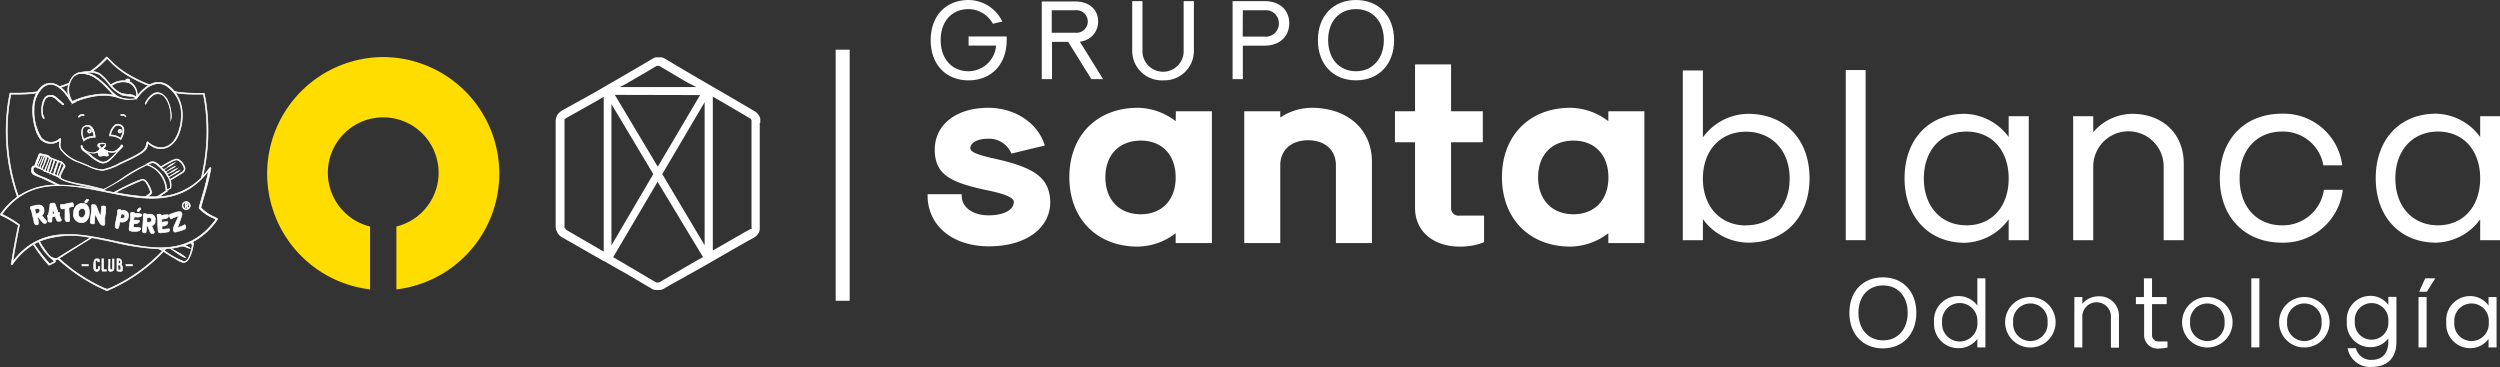 <?xml version="1.0" encoding="UTF-8"?> <svg xmlns="http://www.w3.org/2000/svg" viewBox="0 0 373.38 54.83"><rect x="0" y="0" width="373.38" height="54.83" fill="#333333" stroke="none"/><g id="fb2cdc25-1092-45a7-950b-727d57bf0e5e" data-name="Layer 2"><g id="be468218-5409-446c-a139-6eceba7ce153" data-name="Capa 1"><g><g><rect x="124.81" y="7.42" width="2.09" height="37.5" fill="#fff"></rect><path d="M57.27,8.52a17.41,17.41,0,0,0-2,34.7V33.83a8.27,8.27,0,1,1,3.93,0v9.39a17.41,17.41,0,0,0-2-34.7Z" fill="#fd0"></path><path d="M113.55,18.36v-.27l0-.22,0-.19-.06-.15-.06-.12-.09-.17-.18-.24-.13-.15-.21-.17-3.9-2.29-3.06-1.77-2.53-1.47-2.91-1.72-1.2-.72-.18-.08-.22-.07-.25,0h-.4l-.23,0-.22.07-.28.14-1.15.69-3.43,2-4.14,2.4L84.13,16.4l-.22.13-.21.14-.25.22-.18.22-.12.23-.09.23-.07.31V34l.06.28.1.26.12.23.15.23.21.23.24.17L90.17,39v0h.07l1.35.79,1.8,1,3,1.77,1,.59.12.06.28.1.16,0,.15,0h.33l.18,0,.31-.08.29-.15.83-.49L104.69,40l1.64-.94h0v0l3-1.73,2.53-1.44.77-.41.17-.12.21-.18.13-.14.15-.22.11-.23.07-.31,0-.4V18.36ZM90.17,37.58l-5.45-3.16-.13-.09-.11-.07,0,0,0-.06L84.31,34l0-.1,0-.08V18l0-.08,0-.08,0,0,0,0,.1-.09.12-.09.18-.11L89.25,15l.92-.54Zm3.22-25,3.17-1.84,1.29-.77.22-.13h0l.09,0h.17l.13,0h0l4.08,2.42L104,13H92.58Zm11.17,1.62L98.24,24.9,91.83,14.17ZM91.32,36.65V15.55L97.57,26Zm12.74,2.26-4.49,2.61-1,.59-.14.08-.1,0h-.22l-.11,0-4-2.36-1.8-1.06-.62-.36,6.63-11.26L105,38.4Zm1.18-2.28L98.91,26l6.33-10.74ZM112.3,34l0,.1v0l0,0-.1.09-.07,0-.74.4-2.54,1.45-2.39,1.37V14.43l1.81,1.05,2.28,1.33,1.51.89.07.05,0,0,.11.18,0,.11,0,.06v.26l0,1.11V32.9h0V34Z" fill="#fff"></path><g><path d="M15.54,28.32l.16-.09-.16.09Z" fill="#fff" stroke="#fff" stroke-miterlimit="10" stroke-width="0.1"></path><path d="M13.54,35.5h0l-1.08.66Z" fill="#fff" stroke="#fff" stroke-miterlimit="10" stroke-width="0.1"></path><path d="M15.36,28.42h0Z" fill="#fff" stroke="#fff" stroke-miterlimit="10" stroke-width="0.1"></path><path d="M8,38.72l.31-.08a5,5,0,0,1-.76-.28A2.21,2.21,0,0,0,8,38.72Z" fill="#fff" stroke="#fff" stroke-miterlimit="10" stroke-width="0.1"></path><path d="M19.21,12s0,0-.08,0a.25.25,0,0,0-.22.06H19l.23.07A.18.18,0,0,0,19.21,12Z" fill="#fff" stroke="#fff" stroke-miterlimit="10" stroke-width="0.1"></path><path d="M5.44,24.69c.21-.47.41-1.06.6-1.54-.16.08-.14.29-.23.48-.17.37-.29.75-.44,1.13Z" fill="#fff" stroke="#fff" stroke-miterlimit="10" stroke-width="0.1"></path><path d="M15.36,28.42h0l.17-.1h0Z" fill="#fff" stroke="#fff" stroke-miterlimit="10" stroke-width="0.1"></path><path d="M5,25.07A.52.52,0,0,1,5.12,25l.08-.05a.11.11,0,0,1,.07-.17.17.17,0,0,1,0-.07c.24-.58.44-1.13.67-1.71,0,0,0,0,0,0a.08.08,0,0,0-.1,0c-.15.4-.31.79-.46,1.18a3.66,3.66,0,0,1-.22.58c-.06.09-.26,0-.3.11a1,1,0,0,0-.06,1c.25.33,1.18.57,1.54.75l2.13,1h.35c-.68-.34-1.35-.71-2-1S4.65,25.93,5,25.07Z" fill="#fff" stroke="#fff" stroke-miterlimit="10" stroke-width="0.1"></path><path d="M9.6,24.83s0-.06-.07-.09,0,0,0,0c-.24.52-.48,1-.73,1.56l.1.05c.12.05,0,.23-.09.18h0c.67.71,3.8,1.21,4.67,1.42l1.72.41.19-.1c-.86-.22-1.69-.43-2.43-.59-.56-.12-3.64-.57-3.91-1.16-.14-.32.5-1.3.67-1.67a.1.1,0,0,0-.06-.14l0,0Z" fill="#fff" stroke="#fff" stroke-miterlimit="10" stroke-width="0.1"></path><path d="M8.88,26.37l-.1-.05-.21-.1,0,.1-.1,0a.43.43,0,0,1,0-.11L8.07,26a1.47,1.47,0,0,1-.1.13l-.07,0c0-.05,0-.11,0-.16l-.34-.15-.09.15a.45.45,0,0,1,0-.2l-.3-.13-.08.14-.08,0a.75.75,0,0,0,0-.16l-.3-.13s0,.08,0,.13-.07,0-.12,0,0-.07,0-.13l0-.06-.32-.15,0,.07-.08,0,0-.13L6,25v0s-.06,0-.05,0l-.27-.12,0,.07a.1.1,0,0,1-.08.05.94.94,0,0,1,0-.16l-.22-.1s0,.1,0,.14-.06-.08-.05-.17a.11.11,0,0,0-.07.17s0,0,0,0l3.55,1.62h0C8.91,26.6,9,26.42,8.88,26.37Z" fill="#fff" stroke="#fff" stroke-miterlimit="10" stroke-width="0.1"></path><path d="M7.44,23.67s0,0,0,0Z" fill="#fff" stroke="#fff" stroke-miterlimit="10" stroke-width="0.1"></path><path d="M6,23c-.23.58-.43,1.13-.67,1.71a.17.17,0,0,0,0,.07c0,.09,0,.17.05.17s0-.09,0-.14h0c.15-.38.27-.76.44-1.13.09-.19.07-.4.23-.48a.11.11,0,0,1,.08,0c.07,0,.12,0,.19.05-.18.58-.57,1.09-.72,1.69a.94.94,0,0,0,0,.16A.1.1,0,0,0,5.63,25l0-.07c.19-.49.46-.94.63-1.43.1-.28.1-.31.34-.22h0l.1,0v0l.18.11a7.46,7.46,0,0,0-.3,1c-.08.3-.26.48-.34.77l0,.13.08,0,0-.07A10.74,10.74,0,0,0,7,23.52a.13.13,0,0,1,.07-.09s0,0,.08,0l.19.15c-.08.26-.15.52-.25.76s-.27.68-.42,1l0,.06c0,.06,0,.06,0,.13s.1,0,.12,0,0-.09,0-.13c.21-.59.42-1.18.62-1.77l0,0h0c.1.07.25.12.2.25-.16.43-.31.85-.46,1.27,0,.12-.07.24-.1.35a.75.75,0,0,1,0,.16l.08,0,.08-.14a1.42,1.42,0,0,0,.08-.18c.15-.49.29-1,.43-1.46.06-.19.12-.1.21-.09s.14.11.13.14c-.13.46-.28.92-.42,1.39a2.81,2.81,0,0,0-.13.33c0,.06,0,0,0,.09s0,0,.06,0A11.94,11.94,0,0,0,8.19,24c.4,0,.44.14.26.48a.72.72,0,0,0-.08.22c-.09.26-.19.52-.27.78L8,25.94s0,.11,0,.16l.07,0a1.47,1.47,0,0,0,.1-.13s0,0,0-.05c.15-.42.29-.84.41-1.27a.89.89,0,0,1,.22-.47,1.36,1.36,0,0,0,.37.1h0a11,11,0,0,0-.67,1.85.43.43,0,0,0,0,.11l.1,0,0-.1c.21-.62.43-1.24.65-1.87.06,0,.13.26.19.28a.44.44,0,0,0,.12.11c.05,0,.08.06.07.09l.05-.09,0,0-.43-.48-.26-.1-.08,0c-.31-.14-.62-.24-.92-.36a1.58,1.58,0,0,1-.6-.32.88.88,0,0,0-.52-.27l-.43-.09A.88.88,0,0,1,6.22,23,.51.51,0,0,0,6,22.92S6,22.93,6,23Z" fill="#fff" stroke="#fff" stroke-miterlimit="10" stroke-width="0.1"></path><path d="M5.93,25s0,0,.05,0v0c.18-.45.55-1.28.74-1.74v0l-.1,0h0c-.2.45-.52,1.23-.71,1.76Z" fill="#fff" stroke="#fff" stroke-miterlimit="10" stroke-width="0.1"></path><path d="M26.27,37.54l.29.17.3.16a1.75,1.75,0,0,1,.29.18,2.83,2.83,0,0,1,.28.2,2.61,2.61,0,0,1,.27.22h0a2.61,2.61,0,0,0-.27-.22,2.83,2.83,0,0,0-.28-.2,1.75,1.75,0,0,0-.29-.18l-.3-.16-.29-.17-.3-.17-.51-.27h0l.5.27Z" fill="#fff" stroke="#fff" stroke-miterlimit="10" stroke-width="0.1"></path><path d="M28.09,36.87l.31.19h0l-.31-.19-.32-.16-.2-.09h0l.18.08Z" fill="#fff" stroke="#fff" stroke-miterlimit="10" stroke-width="0.1"></path><path d="M1.78,25.93a29.58,29.58,0,0,1-.36-10.79l.2-1.07H2.7a19.91,19.91,0,0,0,2.79-.19,1.74,1.74,0,0,0,.11-.18,19.9,19.9,0,0,1-2.9.21H1.55a.09.09,0,0,0-.08.06l-.21,1.14A29.91,29.91,0,0,0,1.62,26a28.58,28.58,0,0,0,1,3.44l.14-.1A26.94,26.94,0,0,1,1.78,25.93Z" fill="#fff" stroke="#fff" stroke-miterlimit="10" stroke-width="0.1"></path><path d="M15.07,9.65,16,8.72l.93.93a14.51,14.51,0,0,0,3.26,2.23,18.86,18.86,0,0,0,1.94.88l.19-.11a16.56,16.56,0,0,1-2.06-.92A14.83,14.83,0,0,1,17,9.54l-1-1a.08.08,0,0,0-.11,0l-1,1a11,11,0,0,1-1.39,1.11h.26A11.47,11.47,0,0,0,15.07,9.65Z" fill="#fff" stroke="#fff" stroke-miterlimit="10" stroke-width="0.1"></path><path d="M24.51,37.44l.25-.27h-.23l-.17.18Z" fill="#fff" stroke="#fff" stroke-miterlimit="10" stroke-width="0.1"></path><path d="M10.26,12.61c0-.06,0-.13.07-.2-.47.19-.95.37-1.44.53l.16.12C9.46,12.93,9.86,12.78,10.26,12.61Z" fill="#fff" stroke="#fff" stroke-miterlimit="10" stroke-width="0.1"></path><path d="M16.54,43,16,43.2,15.45,43a25.1,25.1,0,0,1-6.61-4.39l-.16.09a25.7,25.7,0,0,0,6.7,4.45l.58.27H16l.58-.27a24.89,24.89,0,0,0,7.8-5.56l-.14-.08A24.8,24.8,0,0,1,16.54,43Z" fill="#fff" stroke="#fff" stroke-miterlimit="10" stroke-width="0.1"></path><path d="M29.29,14.07h1.08l.2,1.07a29.54,29.54,0,0,1-.36,10.79c0,.17-.08.35-.13.54a2.73,2.73,0,0,0,.23-.25l.06-.26a29.61,29.61,0,0,0,.36-10.85L30.52,14a.09.09,0,0,0-.08-.06H29.29a20.15,20.15,0,0,1-3.21-.26l.14.19A20.94,20.94,0,0,0,29.29,14.07Z" fill="#fff" stroke="#fff" stroke-miterlimit="10" stroke-width="0.1"></path><path d="M28.66,36.94c-.16.71-.48,2.22-1.22,2.11a12.15,12.15,0,0,1-2.75-1.51l-.18-.1-.15-.08L24,37.19h-.22l.45.26.14.08c.61.37,1.2.78,1.82,1.1a3.94,3.94,0,0,0,1.16.58c1,.05,1.47-2.07,1.55-2.84a.11.11,0,0,0-.05-.12l-.21-.09-.22.1C28.66,36.4,28.75,36.57,28.66,36.94Z" fill="#fff" stroke="#fff" stroke-miterlimit="10" stroke-width="0.1"></path><path d="M4.88,16.24A9.11,9.11,0,0,0,5.23,19,4.84,4.84,0,0,0,6,20.72a2.06,2.06,0,0,0,1.49.7A2,2,0,0,0,8.86,21l0,.46a1.32,1.32,0,0,0,.26.93,5.79,5.79,0,0,0,2.81,1.92l1.21.5a5.6,5.6,0,0,0,2.08.64h.16a9.23,9.23,0,0,0,2.66-1l.18-.08c3.35-1.52,3.6-1.92,3.83-2.67h0l.07-.3A3.57,3.57,0,0,0,23,22a2.49,2.49,0,0,0,2.46-.27,3.82,3.82,0,0,0,1.28-1.8,7.28,7.28,0,0,0,.49-2.75,5.73,5.73,0,0,0-1-3.3l-.14-.19a4.55,4.55,0,0,0-1.1-1,2.5,2.5,0,0,0-2.67,0l-.19.11a3.85,3.85,0,0,0-.43.31,6.76,6.76,0,0,0-1.14,1.14.91.91,0,0,1-.09.4,6.69,6.69,0,0,1,1.33-1.41,3.4,3.4,0,0,1,1.44-.71,2.17,2.17,0,0,1,1.66.33,5.07,5.07,0,0,1,2.19,4.32c0,1.85-.71,3.74-1.7,4.42a2.33,2.33,0,0,1-2.3.25,3,3,0,0,1-1-.66.08.08,0,0,0-.08,0s-.06,0-.06.06l-.11.44c-.22.7-.45,1.08-3.74,2.57l-.17.08a9,9,0,0,1-2.62,1,4.88,4.88,0,0,1-2.15-.62l-1.22-.5a6.05,6.05,0,0,1-2.72-1.84A1.21,1.21,0,0,1,9,21.45H9l.08-.67A.09.09,0,0,0,9,20.69H9l-.05,0a1.94,1.94,0,0,1-1.4.56,2,2,0,0,1-1.37-.65,7.55,7.55,0,0,1-1.09-4.36,4.32,4.32,0,0,1,1.22-3.1,1.79,1.79,0,0,1,1.53-.52C9,12.83,10,14.21,10.46,15a4.63,4.63,0,0,1-.23-.61v0L10,14a6,6,0,0,0-.94-.95l-.16-.12a2.67,2.67,0,0,0-1.06-.47A1.94,1.94,0,0,0,6.16,13a4.06,4.06,0,0,0-.56.67,1.74,1.74,0,0,1-.11.18A5.3,5.3,0,0,0,4.88,16.24Z" fill="#fff" stroke="#fff" stroke-miterlimit="10" stroke-width="0.1"></path><path d="M10.78,15.44h0Z" fill="#fff" stroke="#fff" stroke-miterlimit="10" stroke-width="0.1"></path><path d="M10.84,15.44l.54-.26c-.34.15-.53.25-.53.25h0Z" fill="#fff" stroke="#fff" stroke-miterlimit="10" stroke-width="0.1"></path><path d="M10.77,15.43h0Z" fill="#fff" stroke="#fff" stroke-miterlimit="10" stroke-width="0.1"></path><path d="M18.94,12.24h0l.25.07A1.17,1.17,0,0,0,18.94,12.24Z" fill="#fff" stroke="#fff" stroke-miterlimit="10" stroke-width="0.1"></path><path d="M19.13,12s.07,0,.08,0a.18.18,0,0,1,0,.1l.16.06a.33.33,0,0,0,0-.22.23.23,0,0,0-.2-.14.39.39,0,0,0-.43.19l.18,0A.25.25,0,0,1,19.13,12Z" fill="#fff" stroke="#fff" stroke-miterlimit="10" stroke-width="0.1"></path><path d="M19.36,12.2l-.16-.06L19,12.07h-.06l-.18,0a3.16,3.16,0,0,0-2.18.59l.11.12a3,3,0,0,1,2.28-.5h0a1.17,1.17,0,0,1,.25.07,1.91,1.91,0,0,1,1.1,1.24,1.41,1.41,0,0,1,0,.95.42.42,0,0,1,.1.17l0-.06a.91.91,0,0,0,.09-.4,2.06,2.06,0,0,0-.1-.71A2.11,2.11,0,0,0,19.36,12.2Z" fill="#fff" stroke="#fff" stroke-miterlimit="10" stroke-width="0.1"></path><path d="M10.23,14.31v0a4.63,4.63,0,0,0,.23.61,2.73,2.73,0,0,0,.28.46h.11s.19-.1.53-.25l.36-.14a13.14,13.14,0,0,1,2.5-.65,7.58,7.58,0,0,1,3.28.19l.12,0-.15-.08a2.49,2.49,0,0,1-.42-.31l.12.11a7.66,7.66,0,0,0-3-.1,11.77,11.77,0,0,0-3.38,1,3.19,3.19,0,0,1-.44-1,3,3,0,0,1,.38-2.41A1.77,1.77,0,0,1,11.84,11h0l.3,0-.3,0a.08.08,0,0,1-.1-.06.1.1,0,0,1,.06-.1h0a2,2,0,0,0-1.17.94,3.19,3.19,0,0,0-.3.62c0,.07-.05.14-.07.2A3,3,0,0,0,10.23,14.31Z" fill="#fff" stroke="#fff" stroke-miterlimit="10" stroke-width="0.1"></path><path d="M14.57,11.82h0Z" fill="#fff" stroke="#fff" stroke-miterlimit="10" stroke-width="0.1"></path><path d="M12.33,11h0Z" fill="#fff" stroke="#fff" stroke-miterlimit="10" stroke-width="0.1"></path><path d="M16.89,14.06c-.1-.09-.2-.2-.3-.3C16.69,13.86,16.79,14,16.89,14.06Z" fill="#fff" stroke="#fff" stroke-miterlimit="10" stroke-width="0.1"></path><path d="M12.18,11h0Z" fill="#fff" stroke="#fff" stroke-miterlimit="10" stroke-width="0.1"></path><path d="M16.34,13.49l0,0Z" fill="#fff" stroke="#fff" stroke-miterlimit="10" stroke-width="0.1"></path><path d="M16.43,13.59l.14.15Z" fill="#fff" stroke="#fff" stroke-miterlimit="10" stroke-width="0.1"></path><path d="M12.47,11h0Z" fill="#fff" stroke="#fff" stroke-miterlimit="10" stroke-width="0.1"></path><path d="M14.3,11.63l.27.19-.27-.19A3.67,3.67,0,0,0,12.62,11,3.67,3.67,0,0,1,14.3,11.63Z" fill="#fff" stroke="#fff" stroke-miterlimit="10" stroke-width="0.1"></path><path d="M17,14.2l-.12-.11Z" fill="#fff" stroke="#fff" stroke-miterlimit="10" stroke-width="0.1"></path><path d="M11.77,10.94a.08.08,0,0,0,.1.06l.3,0h.45a3.67,3.67,0,0,1,1.68.66l.27.19h0a13,13,0,0,1,1.65,1.56l.11.1,0,0,.05.05.14.15,0,0c.1.1.2.21.3.3l0,0,.12.11,0,0a2.49,2.49,0,0,0,.42.31l.15.08a4,4,0,0,0,1.74.35,6.66,6.66,0,0,0,1-.08.1.1,0,0,0,.07-.09s0-.08,0-.12a.42.42,0,0,0-.1-.17,1.82,1.82,0,0,0-1.07-.3,7.28,7.28,0,0,1-1-.15,4.28,4.28,0,0,1-1.63-1.31l-.11-.12c-.09-.1-.17-.2-.26-.29A7.64,7.64,0,0,0,14.91,11a2.62,2.62,0,0,0-1.09-.33h-.26a7,7,0,0,0-1.73.19h0A.1.1,0,0,0,11.77,10.94Zm3.06.19a8.38,8.38,0,0,1,1.34,1.31,5.6,5.6,0,0,0,2.08,1.77,7.55,7.55,0,0,0,1,.15c.6.07,1,.12,1,.37a4.61,4.61,0,0,1-2.69-.34,6.41,6.41,0,0,1-1.22-1.12,12,12,0,0,0-2-1.78,4,4,0,0,0-1.52-.65A3.38,3.38,0,0,1,14.83,11.13Z" fill="#fff" stroke="#fff" stroke-miterlimit="10" stroke-width="0.1"></path><path d="M12.35,22.06l.16.18-.16-.18a1.83,1.83,0,0,1-.1-.28h0A1.83,1.83,0,0,0,12.35,22.06Z" fill="#fff" stroke="#fff" stroke-miterlimit="10" stroke-width="0.1"></path><path d="M12.28,22.2a.8.8,0,0,0,.24.28l.41.3-.41-.3A.8.8,0,0,1,12.28,22.2Z" fill="#fff" stroke="#fff" stroke-miterlimit="10" stroke-width="0.1"></path><path d="M15.35,22.38l.63.34h0l-.64-.34c0,.19.05.34.08.48a1,1,0,0,0,.08.38,1.21,1.21,0,0,1-.07-.36C15.4,22.72,15.38,22.58,15.35,22.38Z" fill="#fff" stroke="#fff" stroke-miterlimit="10" stroke-width="0.1"></path><path d="M6.55,17.58a.43.43,0,0,1,0,0h0A.43.43,0,0,0,6.55,17.58Z" fill="#fff" stroke="#fff" stroke-miterlimit="10" stroke-width="0.1"></path><path d="M18.28,21.64s.06.08,0,.11a.63.63,0,0,1-.13.3,7.57,7.57,0,0,0-.84.86,8.89,8.89,0,0,1-1,1,1.54,1.54,0,0,1-1,.42h0a1.54,1.54,0,0,0,1-.42,8.89,8.89,0,0,0,1-1,7.57,7.57,0,0,1,.84-.86.63.63,0,0,0,.13-.3s0-.07,0-.11Z" fill="#fff" stroke="#fff" stroke-miterlimit="10" stroke-width="0.1"></path><path d="M15.66,21.79c-.1.11-.21.2-.33.32a.45.45,0,0,0,.09.1,2.67,2.67,0,0,0,1.17.48h0a2.67,2.67,0,0,1-1.17-.48.45.45,0,0,1-.09-.1c.12-.12.23-.21.33-.32s.11-.34,0-.37a1.73,1.73,0,0,0-.38-.05,1.73,1.73,0,0,1,.38.05C15.77,21.45,15.79,21.66,15.66,21.79Z" fill="#fff" stroke="#fff" stroke-miterlimit="10" stroke-width="0.1"></path><path d="M12.17,21.89a.38.38,0,0,1,0-.1A.38.38,0,0,0,12.17,21.89Z" fill="#fff" stroke="#fff" stroke-miterlimit="10" stroke-width="0.1"></path><path d="M15.29,24.28a2,2,0,0,1-.66-.25A2,2,0,0,0,15.29,24.28Z" fill="#fff" stroke="#fff" stroke-miterlimit="10" stroke-width="0.1"></path><path d="M9.33,15.6h0c.05,0,.14.06.16,0l0,0,0,0S9.38,15.63,9.33,15.6Z" fill="#fff" stroke="#fff" stroke-miterlimit="10" stroke-width="0.1"></path><path d="M14.77,21.79A3.07,3.07,0,0,0,15,22,3.07,3.07,0,0,1,14.77,21.79Z" fill="#fff" stroke="#fff" stroke-miterlimit="10" stroke-width="0.1"></path><path d="M17.65,22.33l.33-.28Z" fill="#fff" stroke="#fff" stroke-miterlimit="10" stroke-width="0.1"></path><path d="M9.5,15.53l-.06,0-.66-.61.66.61Z" fill="#fff" stroke="#fff" stroke-miterlimit="10" stroke-width="0.1"></path><path d="M8.32,14.5a1.4,1.4,0,0,0-.78-.26h0A1.4,1.4,0,0,1,8.32,14.5Z" fill="#fff" stroke="#fff" stroke-miterlimit="10" stroke-width="0.1"></path><path d="M15.4,24.36h-.1a1.87,1.87,0,0,1-.71-.27h0L14.43,24a5.14,5.14,0,0,1-.95-.69c-.18-.15-.35-.3-.54-.43l-.23-.17-.23-.17a.91.91,0,0,1-.27-.31,1,1,0,0,1-.11-.32h0v0a.36.36,0,0,1,0-.1h.08l-.07,0,0-.05h.16v.05a.38.38,0,0,1,0,.1.56.56,0,0,0,.06.17l.15.17a.83.83,0,0,0,.22.18,2,2,0,0,0,1.26.39,1.33,1.33,0,0,0,1-.64l-.06-.05c-.07-.08-.15-.15-.23-.23l0,0a.27.27,0,0,1-.07-.26.3.3,0,0,1,.21-.2,1.31,1.31,0,0,1,.41-.06,2.33,2.33,0,0,1,.39.06.23.23,0,0,1,.18.16.34.34,0,0,1-.09.33l-.23.21-.06.06s0,0,0,0a2.49,2.49,0,0,0,1.13.46h.13a1.19,1.19,0,0,0,.81-.3l.06-.05c.12-.09.23-.19.33-.28l0,0,0,0a.67.67,0,0,0,.09-.14l.06-.11a.23.23,0,0,1,.07-.07l0,0,.07-.08.05.09,0,0a.15.15,0,0,1,0,.14s0,0,0,.06a.5.5,0,0,1-.14.27,9.58,9.58,0,0,0-.84.86h0a8.08,8.08,0,0,1-1,1A1.63,1.63,0,0,1,15.4,24.36Zm-3-2.18a.61.61,0,0,0,.21.24l.23.17.23.17c.19.14.37.29.54.43a5.16,5.16,0,0,0,.93.68l.15.08h0a1.84,1.84,0,0,0,.63.25h0a1.41,1.41,0,0,0,1-.4,7.8,7.8,0,0,0,1-.95c.18-.2.38-.43.61-.65l-.21.18-.06.05a1.38,1.38,0,0,1-.91.33h-.15a2.05,2.05,0,0,1-.53-.13v0l.1.61-.06,0h0l-.08,0h-.14a.51.51,0,0,1-.35-.05l-.07-.07s0,0,0,0a.19.19,0,0,1-.15.16h-.4l-.06,0s-.05,0-.08-.09a1.3,1.3,0,0,1-.11-.52,1.54,1.54,0,0,1-.55.2,2.09,2.09,0,0,1-1.36-.41,1.11,1.11,0,0,1-.25-.21Zm2.82.11-.17.18-.14.12-.12.1a1.37,1.37,0,0,0,.11.47v0h.36a0,0,0,0,0,0,0c0-.25,0-.51-.08-.77Zm.26.15v0c0,.11,0,.21.05.31a.59.59,0,0,1,0,.13.55.55,0,0,0,.05.22s0,0,0,0a.43.43,0,0,0,.26,0H16l-.08-.47Zm-.26-.36h.06l.15-.15.22-.2a.21.21,0,0,0,.06-.18.08.08,0,0,0-.07-.07l-.37,0a1,1,0,0,0-.35.06q-.11,0-.12.09s0,.08.05.13l0,.07.06-.05L15,22l0,0,.06.06,0,0Zm3.06-.28,0,.07a.87.87,0,0,1-.11.18h0l.07-.07C18.2,22,18.22,21.88,18.24,21.8Z" fill="#fff" stroke="#fff" stroke-miterlimit="10" stroke-width="0.1"></path><path d="M9.44,15.49l-.66-.61-.27-.24-.19-.14a1.4,1.4,0,0,0-.78-.26H7.41a.93.93,0,0,0-.7.36,2.42,2.42,0,0,0-.44,1.16,4.29,4.29,0,0,0,0,1.43.61.61,0,0,0,.32.53l0-.14a.43.43,0,0,1,0,0s0,0,0-.05A2.42,2.42,0,0,1,6.38,17a3.69,3.69,0,0,1,.31-2.07.9.9,0,0,1,1.25-.42c.38.14.6.5.91.72s.32.27.48.39h0c.05,0,.14.06.16,0l0,0s0-.06,0-.09Z" fill="#fff" stroke="#fff" stroke-miterlimit="10" stroke-width="0.1"></path><path d="M12.49,21.07l0-.09a2.53,2.53,0,0,1-.24-1.72.84.84,0,0,1,.56-.49.8.8,0,0,1,.73.08c.58.39.68,1.52.68,1.57v.08H14.1a2.64,2.64,0,0,0-1.54.51Zm.58-2.2a.77.77,0,0,0-.25,0,.7.7,0,0,0-.47.41,2.35,2.35,0,0,0,.19,1.52A2.75,2.75,0,0,1,14,20.35,2.16,2.16,0,0,0,13.41,19,.57.57,0,0,0,13.07,18.87Zm.27,1h0a.26.26,0,0,1-.24-.3h0a.27.27,0,0,1,.3-.25.29.29,0,0,1,.25.31.29.29,0,0,1-.1.18A.28.28,0,0,1,13.34,19.85Zm-.12-.29h0a.12.12,0,0,0,.11.14.1.1,0,0,0,.09,0,.16.16,0,0,0,.05-.09.13.13,0,1,0-.25,0Z" fill="#fff" stroke="#fff" stroke-miterlimit="10" stroke-width="0.1"></path><path d="M18.05,20.85,18,20.8a2.58,2.58,0,0,0-1.54-.5h-.1l0-.09a2.53,2.53,0,0,1,.81-1.54.86.86,0,0,1,.74-.06h0a.81.81,0,0,1,.54.49c.24.66-.34,1.63-.36,1.68Zm-1.53-.7a2.69,2.69,0,0,1,1.48.48,2.19,2.19,0,0,0,.31-1.48.77.77,0,0,0-1.06-.35A2.25,2.25,0,0,0,16.52,20.15Zm1.38-.28a.24.24,0,0,1-.18-.07.28.28,0,0,1,.17-.48.31.31,0,0,1,.2.07.28.28,0,0,1,0,.39h0a.25.25,0,0,1-.19.09Zm0-.4h0a.12.12,0,0,0-.08,0,.13.13,0,0,0,0,.18.1.1,0,0,0,.09,0,.09.09,0,0,0,.08,0h0a.13.13,0,0,0,0-.18A.16.16,0,0,0,17.9,19.47Z" fill="#fff" stroke="#fff" stroke-miterlimit="10" stroke-width="0.1"></path><path d="M12.46,17.28a.08.08,0,0,0,.1-.05.09.09,0,0,0-.05-.11.73.73,0,0,0-.78.25.08.08,0,0,0,0,.12h.05a.07.07,0,0,0,.06,0A.59.59,0,0,1,12.46,17.28Z" fill="#fff" stroke="#fff" stroke-miterlimit="10" stroke-width="0.1"></path><path d="M18.07,17.1a.08.08,0,0,0,.05.15.57.57,0,0,1,.6.19.07.07,0,0,0,.06,0l0,0a.07.07,0,0,0,0-.11A.69.69,0,0,0,18.07,17.1Z" fill="#fff" stroke="#fff" stroke-miterlimit="10" stroke-width="0.1"></path><path d="M12.24,39.71h.95v-.2l0,0h0c-.2,0-.77,0-.93,0s0,0,0,0v0c0,.05,0,.15,0,.16Z" fill="#fff" stroke="#fff" stroke-miterlimit="10" stroke-width="0.1"></path><path d="M14,40.06c.06.28.16.47.47.47s.43-.31.43-.58v-.12h-.21V40c0,.11,0,.27-.18.27s-.22,0-.23-.19l-.05-.89v-.06c0-.23.08-.27.24-.27s.13.24.15.24h.2a.62.62,0,0,0,0-.31c0-.11-.17-.13-.27-.13l-.2,0c-.26.09-.31.33-.33.59A4.3,4.3,0,0,0,14,40Z" fill="#fff" stroke="#fff" stroke-miterlimit="10" stroke-width="0.1"></path><path d="M15.26,40.49l0,0h.63v-.2h-.43V38.66H15.3s-.07,0-.08,0v0c0,.54,0,1.08,0,1.62Z" fill="#fff" stroke="#fff" stroke-miterlimit="10" stroke-width="0.1"></path><path d="M16.21,39.79l0,.45,0,.11a.22.22,0,0,0,.16.16.91.91,0,0,0,.23,0c.49,0,.42-.5.42-.95v0c0-.13,0-.7,0-.78s0-.06,0-.1h-.21a0,0,0,0,0,0,0h0c0,1.4,0,1.42,0,1.43,0,.18-.08.17-.18.17h-.11c-.07,0-.08-.11-.09-.18a8.86,8.86,0,0,1,0-1c0-.09,0-.31,0-.32v-.06s0,0,0,0h-.19l0,0v1.09Z" fill="#fff" stroke="#fff" stroke-miterlimit="10" stroke-width="0.1"></path><path d="M18,40.53c.25,0,.29-.13.29-.34v-.08a.74.74,0,0,0-.12-.51.9.9,0,0,0-.14-.14c.15,0,.16-.19.16-.27a.76.76,0,0,0-.13-.41.5.5,0,0,0-.41-.13h0a.23.23,0,0,0-.18,0v0c0,.61,0,1.21,0,1.8A1.61,1.61,0,0,0,18,40.53Zm-.34-.94h.06a.3.3,0,0,1,.16,0c.18.06.18.45.18.6s-.36.15-.37.08m0-1.06v-.35h.08c.07,0,.16,0,.2.06a.62.62,0,0,1,0,.19v.1c0,.13-.17.15-.27.15h0v-.14Z" fill="#fff" stroke="#fff" stroke-miterlimit="10" stroke-width="0.1"></path><path d="M18.82,39.71h.95v-.2s0,0,0,0h0c-.2,0-.77,0-.93,0s0,0,0,0v0c0,.05,0,.15,0,.16Z" fill="#fff" stroke="#fff" stroke-miterlimit="10" stroke-width="0.1"></path><path d="M25.9,24l.1,0a.63.63,0,0,1,.71,0,2.07,2.07,0,0,1,.8,1.16.64.64,0,0,1-.33.55h0l-1.73,1.06a.61.61,0,0,1,.05.12l1.75-1.08a.75.75,0,0,0,.39-.67,2.18,2.18,0,0,0-.85-1.25.75.75,0,0,0-.85,0l-.09,0c-.18.08-1.18.62-1.79,1l.09.09C24.76,24.61,25.73,24.09,25.9,24Z" fill="#fff" stroke="#fff" stroke-miterlimit="10" stroke-width="0.1"></path><polygon points="8.55 38.72 8.55 38.71 8.54 38.72 8.55 38.72" fill="#fff" stroke="#fff" stroke-miterlimit="10" stroke-width="0.1"></polygon><path d="M24.94,28.55a.09.09,0,0,1-.09,0,.09.09,0,0,1,0-.08v0l-1.54,1,.34,0L25,28.54Z" fill="#fff" stroke="#fff" stroke-miterlimit="10" stroke-width="0.1"></path><path d="M8.91,38.52l.46-.27c.25-.2,2.12-1.37,4.31-2.73l-.14,0-1.1.66c-3.93,2.36-3.73,2.33-4,2.44l-.16,0L8,38.72H8a.83.83,0,0,1,.21.15,3.52,3.52,0,0,0,.35-.16h0l.12-.06.16-.09Z" fill="#fff" stroke="#fff" stroke-miterlimit="10" stroke-width="0.1"></path><path d="M15.54,28.32l.16-.09c.92-.5,1.87-1.05,2.85-1.66h0a24,24,0,0,1,3.34-1.91h0a.08.08,0,0,1-.05-.07.06.06,0,0,1,0,0,0,0,0,0,1,0,0h0a22.44,22.44,0,0,0-3.44,1.95,20.56,20.56,0,0,1-3.07,1.82l-.19.1,0,0,.2,0h0Z" fill="#fff" stroke="#fff" stroke-miterlimit="10" stroke-width="0.1"></path><path d="M21.82,24.54a.06.06,0,0,0,0,0,.08.08,0,0,0,.05.07h0a3.93,3.93,0,0,1,2.3,1.78,4,4,0,0,1,.61,2v0a.09.09,0,0,0,0,.08.09.09,0,0,0,.09,0h0l.64-.37a.09.09,0,0,0,0-.08,1.93,1.93,0,0,0-.14-1.23.61.61,0,0,0-.05-.12l-.18-.36-.15.08h0l.13-.1L25,26l-.15.08h0a2.65,2.65,0,0,1,.58,2l-.49.29a4.69,4.69,0,0,0-.62-2,4.3,4.3,0,0,0-2.26-1.79c.49-.2.74-.49,1.34,0a6.17,6.17,0,0,1,.9.85h0l.14-.1-.32-.34-.09-.09c-.16-.15-.34-.31-.52-.45-.72-.54-1.08-.24-1.67.1h0A0,0,0,0,0,21.82,24.54Z" fill="#fff" stroke="#fff" stroke-miterlimit="10" stroke-width="0.1"></path><path d="M24.33,25.39c.27.3.43.53.44.54l.11.16h0L25,26l-.11-.15a1.13,1.13,0,0,0-.13-.18l-.13.08h0l.13-.09-.28-.33Z" fill="#fff" stroke="#fff" stroke-miterlimit="10" stroke-width="0.1"></path><path d="M22.67,28.72a6.4,6.4,0,0,0-.37-.94c-.32-.64-.64-1-1-1-.09,0-1.23.27-4.34,2l.22,0,1.29-.66c1.31-.62,2.78-1.23,2.81-1.23h0c.55,0,1.06,1.33,1.21,1.83,0,0,0,.09-.36.36a4.93,4.93,0,0,1-.43.31H22C22.61,29,22.7,28.81,22.67,28.72Z" fill="#fff" stroke="#fff" stroke-miterlimit="10" stroke-width="0.1"></path><path d="M25.79,26.11,26,26l.22-.12.21-.12.21-.14.19-.16h0a2.34,2.34,0,0,0-.24.09l-.22.11-.21.13L26,25.9l-.21.14-.21.13-.28.18-.13.1h0l.15-.08.3-.15Z" fill="#fff" stroke="#fff" stroke-miterlimit="10" stroke-width="0.1"></path><path d="M25.5,25.77l.2-.1.2-.11a1.32,1.32,0,0,0,.2-.12l.19-.13.17-.14h0l-.21.09-.21.1a1.06,1.06,0,0,0-.2.12l-.19.12-.19.12-.19.13L25,26l-.14.09h0L25,26l.26-.13Z" fill="#fff" stroke="#fff" stroke-miterlimit="10" stroke-width="0.1"></path><path d="M24.64,25.73h0l.13-.08.27-.13.19-.11.2-.11.2-.1a1.18,1.18,0,0,0,.19-.11L26,25l.17-.15h0l-.22.08-.2.1a1.22,1.22,0,0,0-.19.12l-.19.12-.18.12-.19.13-.24.16Z" fill="#fff" stroke="#fff" stroke-miterlimit="10" stroke-width="0.1"></path><path d="M24.33,25.39h0l.16-.08.3-.16L25,25l.23-.12.23-.12.22-.14.21-.14.2-.17h0l-.24.1-.23.12-.23.13-.21.14L25,25l-.21.15-.29.18-.14.1h0Z" fill="#fff" stroke="#fff" stroke-miterlimit="10" stroke-width="0.1"></path><path d="M8,38.73H8a2.21,2.21,0,0,1-.45-.36,12,12,0,0,1-1.63-2.31l-.15.07a8.24,8.24,0,0,0,2.19,2.75.59.59,0,0,1,.18.14l-.7.4a20.57,20.57,0,0,1-2.13-2.68.08.08,0,0,0,0,0,1.19,1.19,0,0,1-.17-.23l-.15.08.17.22A21.47,21.47,0,0,0,7.3,39.6l.06,0L8,39.29s.26-.12.28-.24a.21.21,0,0,0-.08-.17A.83.83,0,0,0,8,38.73Z" fill="#fff" stroke="#fff" stroke-miterlimit="10" stroke-width="0.1"></path><path d="M21.74,15.57h0s0,0,.06-.07a3.22,3.22,0,0,1,.73-1A1.43,1.43,0,0,1,23.5,14a1.3,1.3,0,0,1,1.12.52,3.72,3.72,0,0,1,.7,1.44,5.18,5.18,0,0,1,.19,1.84s0,.06,0,.08h0a2,2,0,0,0,.08-.41c0-.28,0-.55-.07-.83a4.69,4.69,0,0,0-.47-1.6,2.21,2.21,0,0,0-1-1.08A1.26,1.26,0,0,0,22.9,14a3.55,3.55,0,0,0-.84.8,4.15,4.15,0,0,0-.35.57s0,.1,0,.15Z" fill="#fff" stroke="#fff" stroke-miterlimit="10" stroke-width="0.1"></path><path d="M26.21,37.64l.29.19.28.19.29.18.3.15a2.15,2.15,0,0,0,.32.13h0a2.61,2.61,0,0,0-.27-.22,2.83,2.83,0,0,0-.28-.2,1.75,1.75,0,0,0-.29-.18l-.3-.16-.29-.17-.3-.17-.5-.27h0l.5.34Z" fill="#fff" stroke="#fff" stroke-miterlimit="10" stroke-width="0.1"></path><path d="M27.7,36.87,28,37l.36.1h0l-.31-.19-.32-.16-.18-.08-.25.08h0C27.48,36.78,27.59,36.82,27.7,36.87Z" fill="#fff" stroke="#fff" stroke-miterlimit="10" stroke-width="0.1"></path><path d="M32.48,32.71s0-.05,0-.06L32,32.4a5.79,5.79,0,0,1-2-1.39c.15-.6.32-1.19.5-1.81a32.4,32.4,0,0,0,1-4.06.08.08,0,0,0-.06-.09.07.07,0,0,0-.1,0,12.33,12.33,0,0,1-.92,1.14,2.73,2.73,0,0,1-.23.25,9.47,9.47,0,0,1-6.48,2.94l-.34,0q-.63,0-1.29,0h-.23a32.78,32.78,0,0,1-4.53-.61l-.22,0-1.25-.25-.4-.08h0l-.2,0a32.56,32.56,0,0,0-6.26-.81H8.52A10.13,10.13,0,0,0,2.75,29.3l-.14.1A11.16,11.16,0,0,0,.07,32a.13.13,0,0,0,0,.08.09.09,0,0,0,.06.06,15.13,15.13,0,0,1,2.62,1.51c-.39,1.85-.75,3.8-1.07,5.78a.11.11,0,0,0,.06.1h0a.12.12,0,0,0,.08,0,10.44,10.44,0,0,1,3.1-3l.15-.08.64-.34.15-.07a13.28,13.28,0,0,1,7.65-.55h0l.14,0c1.12.19,2.25.43,3.37.67a33.9,33.9,0,0,0,6.74,1h1l.67-.06h.06a10.49,10.49,0,0,0,1.85-.39l.25-.08h0a7,7,0,0,0,.86-.35l.22-.1a10.35,10.35,0,0,0,3.79-3.39A.09.09,0,0,0,32.48,32.71ZM17.09,36C11.64,34.84,6,33.63,1.9,39.11c.31-1.88.65-3.71,1-5.46a.08.08,0,0,0,0-.09A14.8,14.8,0,0,0,.28,32c4.06-5.64,9.84-4.47,15.42-3.35S27,31,31.15,25.49a34.29,34.29,0,0,1-.9,3.66c-.17.61-.36,1.24-.51,1.86a.12.12,0,0,0,0,.08,5.86,5.86,0,0,0,2.12,1.47l.39.2C28.2,38.4,22.55,37.19,17.09,36Z" fill="#fff" stroke="#fff" stroke-miterlimit="10" stroke-width="0.1"></path><path d="M27.72,30.78h.12l.1.23h.13L28,30.76a.17.17,0,0,0,.11-.18.2.2,0,0,0-.22-.2h-.23V31h.11Zm0-.3h.12c.08,0,.11,0,.11.1s0,.1-.11.1h-.12Z" fill="#fff" stroke="#fff" stroke-miterlimit="10" stroke-width="0.1"></path><path d="M27.81,31.31a.6.6,0,0,0,0-1.2.6.6,0,0,0,0,1.2Zm0-1.09a.48.48,0,0,1,.48.49.47.47,0,0,1-.48.48.48.48,0,0,1-.48-.48A.49.49,0,0,1,27.81,30.22Z" fill="#fff" stroke="#fff" stroke-miterlimit="10" stroke-width="0.1"></path><path d="M6.23,32.17a.73.73,0,0,0,.34-.6,1.93,1.93,0,0,0,0-.27.75.75,0,0,0-.92-.66l-.21,0a3.11,3.11,0,0,0-.43.14.2.2,0,0,0-.18,0l-.2.07a.17.17,0,0,0-.07.22c0,.14.14.34.22.67,0,.1.3,1.31.3,1.31l0,.07c0,.1.08.32.16.36a.28.28,0,0,0,.24.09h.07a.33.33,0,0,0,.16-.09c.06,0,0-.24,0-.47s-.15-.53-.15-.53l.1,0,.1,0,.45.55s.25.3.37.32h.13a.3.3,0,0,0,.11,0,.25.25,0,0,0,.16-.21.43.43,0,0,0,0-.05.38.38,0,0,0-.07-.11C6.64,32.67,6.44,32.41,6.23,32.17Zm-.78-.23-.08,0-.19-.66a1.3,1.3,0,0,1,.27-.1c.27-.07.46,0,.5.2C6,31.74,5.67,31.89,5.45,31.94Z" fill="#fff" stroke="#fff" stroke-miterlimit="10" stroke-width="0.1"></path><path d="M8.9,32a.69.69,0,0,0,0-.18c0-.05,0-.09-.14-.09l-.09,0c-.13-.4-.32-.94-.32-.94s-.11-.37-.24-.43a.63.63,0,0,0-.36,0,.28.28,0,0,0-.29.19c0,.08,0,.35-.11.83,0,.22-.09.51-.14.74H7.19c-.08,0-.12.09-.11.16v0a.21.21,0,0,0,.09.17v0a2,2,0,0,0,0,.44,1.3,1.3,0,0,0,0,.13c0,.09.1.14.38.15s.16-.2.24-.76l.49-.12,0,.06c.06.24.16.6.34.69a.21.21,0,0,0,.14,0A.88.88,0,0,0,9.08,33a.18.18,0,0,0,.08-.16,6.23,6.23,0,0,0-.33-.74A.91.91,0,0,0,8.9,32Zm-1.08,0c0-.23.07-.5.11-.7.07.17.14.4.21.63Z" fill="#fff" stroke="#fff" stroke-miterlimit="10" stroke-width="0.1"></path><path d="M10.29,31a4.56,4.56,0,0,1,.7-.18,2.09,2.09,0,0,0-.08-.47.11.11,0,0,0-.11-.06h-.05a7.07,7.07,0,0,0-1,.19,2.16,2.16,0,0,1-.52.07H9.05v.08c0,.15,0,.44.09.52a.15.15,0,0,0,.13.06h.05l.39-.07,0,1.36v.06a.72.72,0,0,0,.07.42.41.41,0,0,0,.24.13l.12,0a.36.36,0,0,0,.19-.05s.07,0,.07-.17,0-.35-.05-.85S10.29,31,10.29,31Z" fill="#fff" stroke="#fff" stroke-miterlimit="10" stroke-width="0.1"></path><path d="M12.12,33.25a.93.93,0,0,0,.86-.37,1.58,1.58,0,0,0,.35-1c0-.11,0-.2,0-.25v-.05c0-.18-.06-1.11-.91-1.21h0A1.37,1.37,0,0,0,11,31.82,1.19,1.19,0,0,0,12.12,33.25Zm-.41-1.45c0-.35.24-.69.61-.66s.46.36.43.69-.25.72-.59.69S11.68,32.14,11.71,31.8Z" fill="#fff" stroke="#fff" stroke-miterlimit="10" stroke-width="0.1"></path><path d="M15.1,33.55a.44.44,0,0,0,.15.08l.11,0a.29.29,0,0,0,.2,0c.06,0,.08-.1.09-.15s0-.36,0-.85c0-.25.08-.59.11-.84s0-.35,0-.35a.66.66,0,0,0,0-.09.71.71,0,0,0,0-.46c0-.06-.08-.1-.21-.12a.8.8,0,0,0-.23,0c-.1,0-.14.07-.16.17s0,.37-.13,1.39a12.47,12.47,0,0,1-.53-1.26s-.13-.38-.29-.46a.18.18,0,0,0-.14-.05.78.78,0,0,0-.23,0c-.11,0-.15.07-.16.17s0,.37,0,.71c0,.11-.19,1.34-.19,1.34v.06c0,.11,0,.34,0,.41a.36.36,0,0,0,.22.17.27.27,0,0,0,.12,0,.26.26,0,0,0,.19,0c.07,0,.09-.11.09-.15s0-.36.06-.85a4.66,4.66,0,0,1,.06-.49l.39.86A3.12,3.12,0,0,0,15.1,33.55Z" fill="#fff" stroke="#fff" stroke-miterlimit="10" stroke-width="0.1"></path><path d="M17.8,33.63c.05-.25.08-.5.08-.5h.06a1,1,0,0,0,1.16-.45,1.64,1.64,0,0,0,.07-.28c.13-.65-.23-.9-.72-1l-.36,0a.21.21,0,0,0-.16-.09.62.62,0,0,0-.21,0c-.09,0-.13.06-.15.16s0,.36-.08.69l-.26,1.31v.06a.65.65,0,0,0,0,.39.29.29,0,0,0,.18.18l.07,0a.28.28,0,0,0,.18,0C17.7,34.06,17.75,33.85,17.8,33.63Zm.28-1-.09,0,.11-.67.18,0a.86.86,0,0,1,.25.09.34.34,0,0,1,.12.31A.44.44,0,0,1,18.08,32.59Z" fill="#fff" stroke="#fff" stroke-miterlimit="10" stroke-width="0.1"></path><path d="M20.06,32.37a2,2,0,0,0,.92,0,.48.48,0,0,0,.18-.27.11.11,0,0,0-.1-.14l-.25-.05a2.64,2.64,0,0,0-.56,0h-.16a.16.16,0,0,0,0-.07.22.22,0,0,0-.2-.13h-.23c-.1,0-.14.07-.15.17s0,.36,0,.7c0,.15,0,.29-.07.44s-.08.59-.13.87v.08a.67.67,0,0,0,0,.4l.08.09.06,0a.92.92,0,0,0,.29.08,5.47,5.47,0,0,0,.72,0,1,1,0,0,0,.37-.1.59.59,0,0,0,.18-.27.12.12,0,0,0-.1-.14,4.82,4.82,0,0,0-1-.08l.08-.55H20c.37,0,.66,0,.83-.33a.21.21,0,0,0,0-.06c0-.08-.06-.09-.1-.11a3.54,3.54,0,0,0-.79,0Z" fill="#fff" stroke="#fff" stroke-miterlimit="10" stroke-width="0.1"></path><path d="M22.56,32l-.21,0a2.12,2.12,0,0,0-.45,0,.23.23,0,0,0-.17-.08h-.21c-.09,0-.13.08-.13.19s0,.36,0,.7c0,.11-.1,1.34-.1,1.34v.07a.74.74,0,0,0,0,.4.35.35,0,0,0,.21.15l.07,0a.31.31,0,0,0,.18,0c.06,0,.09-.23.11-.46s0-.55,0-.55h.2l.27.66s.14.36.25.41a.35.35,0,0,0,.13.05h.11a.26.26,0,0,0,.22-.15.08.08,0,0,0,0,0s0-.06,0-.12c-.15-.29-.25-.6-.39-.89a.75.75,0,0,0,.51-.47c0-.1,0-.19,0-.27A.76.76,0,0,0,22.56,32Zm-.62,1.18v-.69h.29c.28,0,.44.16.42.35,0,.35-.41.38-.65.36Z" fill="#fff" stroke="#fff" stroke-miterlimit="10" stroke-width="0.1"></path><path d="M25.2,34.6a.53.53,0,0,0,.13-.3c0-.07,0-.12-.13-.12a4.9,4.9,0,0,0-1,.13l0-.56.12,0c.36,0,.65-.1.74-.49a.2.2,0,0,0,0-.07c0-.07-.07-.08-.11-.08a4,4,0,0,0-.79.1l0-.48c.25-.05.71-.06.89-.23a.46.46,0,0,0,.12-.3.11.11,0,0,0-.12-.12,2.09,2.09,0,0,0-.25,0,3.3,3.3,0,0,0-.56.07l-.16,0a.18.18,0,0,0-.05-.07.22.22,0,0,0-.22-.08l-.23,0c-.1,0-.12.09-.12.2s.07.35.1.69c0,.15,0,.3,0,.45,0,.3,0,.59.05.88v.08c0,.11,0,.32.1.38a.24.24,0,0,0,.09.08l.07,0a.86.86,0,0,0,.29,0,4.61,4.61,0,0,0,.72-.1A.84.84,0,0,0,25.2,34.6Z" fill="#fff" stroke="#fff" stroke-miterlimit="10" stroke-width="0.1"></path><path d="M25.55,32.71a2.88,2.88,0,0,1,.66-.31l.45-.15c0,.22-.86,1.74-.76,2l0,.14c.12.35.16.34.73.14l.1,0,.4-.13c.55-.19.56-.2.6-.31v0a.61.61,0,0,0,0-.3.73.73,0,0,0-.12-.23,5,5,0,0,1-.79.35l-.32.11a20.78,20.78,0,0,0,.69-2l-.06-.19a.44.44,0,0,0-.09-.18s-.31-.1-.87.09l-.21.07-.33.13-.08,0c-.22.11-.32.17-.27.33A2,2,0,0,0,25.55,32.71Z" fill="#fff" stroke="#fff" stroke-miterlimit="10" stroke-width="0.1"></path><path d="M13.18,29.84a.23.23,0,0,0-.16-.08h0a.23.23,0,0,0-.16.1l-.11.14-.08.08h0a.14.14,0,0,0,0,.1.08.08,0,0,0,0,0,.18.18,0,0,0,.1.11.17.17,0,0,0,.1,0h0a.21.21,0,0,0,.13-.09l.13-.16,0,0a.2.2,0,0,0,.08-.15.13.13,0,0,0,0-.08Z" fill="#fff" stroke="#fff" stroke-miterlimit="10" stroke-width="0.1"></path><path d="M20.85,31.07a.23.23,0,0,0-.16.1l-.12.14a.22.22,0,0,1-.07.07l0,0h0a.14.14,0,0,0,0,.1.08.08,0,0,0,0,0,.15.15,0,0,0,.1.11.16.16,0,0,0,.09,0h0a.24.24,0,0,0,.12-.09l.14-.16a.08.08,0,0,1,0,0,.17.17,0,0,0,.07-.15.24.24,0,0,0,0-.08h0a.18.18,0,0,0-.15-.07Z" fill="#fff" stroke="#fff" stroke-miterlimit="10" stroke-width="0.1"></path></g><g><path d="M148.12,23.6c-2.27-.52-3.2-.94-3.2-1.46,0-.83,1.09-1.42,2.65-1.42a3.58,3.58,0,0,1,3.33,1.89l.15.33,5-1.21-.17-.46c-1.15-3.09-4.47-5.17-8.27-5.17-4.8,0-8,2.51-8,6.26s2.42,4.87,7.54,6c2.91.57,4.27,1.14,4.27,1.8,0,1.2-1.52,2-3.78,2s-3.91-1.11-4-2.76l0-.4h-5.1l0,.45c.16,4.39,3.84,7.34,9.16,7.34,5.48,0,9.16-2.67,9.16-6.64C156.73,26.56,154.64,25,148.12,23.6Z" fill="#fff"></path><path d="M175.59,18.1a9.46,9.46,0,0,0-5.66-2c-6.12,0-10.22,4.16-10.22,10.36s4.1,10.37,10.22,10.37a9.46,9.46,0,0,0,5.66-2V36.3H181V16.62h-5.38ZM170.38,32c-3.21,0-5.29-2.17-5.29-5.52S167.17,21,170.38,21s5.21,2.16,5.21,5.51S173.54,32,170.38,32Z" fill="#fff"></path><path d="M195.89,16.1a8.51,8.51,0,0,0-4.68,1.45v-.93h-5.38V36.3h5.38V24.69c0-2.27,1.63-3.74,4.16-3.74s4.15,1.47,4.15,3.74V36.3h5.38V24.17C204.9,19.34,201.28,16.1,195.89,16.1Z" fill="#fff"></path><path d="M216.72,31.05v-9.8h4.74V16.62h-4.74v-7h-5.38v7h-3v4.63h3v9.8c0,3.46,2.69,5.78,6.68,5.78a9.6,9.6,0,0,0,3.38-.56l.25-.12V32.2H218A1.11,1.11,0,0,1,216.72,31.05Z" fill="#fff"></path><path d="M240.21,18.1a9.49,9.49,0,0,0-5.67-2c-6.11,0-10.22,4.16-10.22,10.36s4.11,10.37,10.22,10.37a9.49,9.49,0,0,0,5.67-2V36.3h5.38V16.62h-5.38ZM235,32c-3.21,0-5.28-2.17-5.28-5.52S231.78,21,235,21s5.22,2.16,5.22,5.51S238.16,32,235,32Z" fill="#fff"></path><path d="M261.07,17a8.47,8.47,0,0,0-6.74,3.52v-10h-3V35.87h3V32.72a8.47,8.47,0,0,0,6.74,3.52c5.52,0,9.19-3.85,9.19-9.63S266.59,17,261.07,17Zm-.3,16.67c-3.85,0-6.44-2.82-6.44-7s2.59-7,6.44-7,6.52,2.82,6.52,7S264.7,33.65,260.77,33.65Z" fill="#fff"></path><rect x="275.67" y="10.46" width="2.96" height="25.41" fill="#fff"></rect><path d="M300,20.46A8.4,8.4,0,0,0,293.45,17c-5.41,0-9,3.85-9,9.63s3.63,9.63,9,9.63A8.4,8.4,0,0,0,300,32.76v3.11h3V17.35h-3Zm-6.3,13.19c-3.81,0-6.37-2.82-6.37-7s2.56-7,6.37-7,6.3,2.82,6.3,7S297.52,33.65,293.74,33.65Z" fill="#fff"></path><path d="M318.41,17a7.77,7.77,0,0,0-5.78,2.74V17.35h-3V35.87h3v-11a5.26,5.26,0,1,1,10.52,0v11h3V24.39C326.12,19.94,323,17,318.41,17Z" fill="#fff"></path><path d="M340.82,33.65c-3.81,0-6.33-2.82-6.33-7s2.52-7,6.33-7A6.09,6.09,0,0,1,347,24.69h2.82a8.81,8.81,0,0,0-9-7.71c-5.59,0-9.29,3.85-9.29,9.63s3.7,9.63,9.29,9.63a8.92,8.92,0,0,0,9.08-7.89h-2.82A6.17,6.17,0,0,1,340.82,33.65Z" fill="#fff"></path><path d="M370.42,17.35v3.11a8.4,8.4,0,0,0-6.6-3.48c-5.4,0-9,3.85-9,9.63s3.63,9.63,9,9.63a8.4,8.4,0,0,0,6.6-3.48v3.11h3V17.35Zm-6.3,16.3c-3.81,0-6.37-2.82-6.37-7s2.56-7,6.37-7,6.3,2.82,6.3,7S367.9,33.65,364.12,33.65Z" fill="#fff"></path><path d="M144.66,12c3.41,0,5.69-2.41,5.69-6V5.45h-5.69V6.81h4.11a4.16,4.16,0,0,1-4.11,3.83c-2.5,0-4.17-1.87-4.17-4.66s1.67-4.62,4.17-4.62a4.18,4.18,0,0,1,3.63,2.19l1.41-.34a5.66,5.66,0,0,0-5-3.21C141.24,0,139,2.4,139,6S141.24,12,144.66,12Z" fill="#fff"></path><path d="M164.75,11.82l-3.48-5.6a3,3,0,0,0,2.74-3c0-1.82-1.36-3-3.42-3h-5V11.82h1.53V6.25h2.41L163,11.82Zm-7.67-6.93V1.53h3.51a1.69,1.69,0,1,1,0,3.36Z" fill="#fff"></path><path d="M173.73,12a4.41,4.41,0,0,0,4.58-4.53V.17h-1.53V7.46a3.08,3.08,0,1,1-6.15,0V.17H169.1V7.46A4.42,4.42,0,0,0,173.73,12Z" fill="#fff"></path><path d="M192.55,3.47c0-2-1.46-3.3-3.65-3.3h-4.81V11.82h1.53v-5h3.28C191.09,6.81,192.55,5.47,192.55,3.47Zm-6.93-1.94h3.28A1.93,1.93,0,0,1,191,3.47a1.94,1.94,0,0,1-2.12,2h-3.28Z" fill="#fff"></path><path d="M202.52,0c-3.41,0-5.69,2.4-5.69,6s2.28,6,5.69,6,5.69-2.41,5.69-6S205.94,0,202.52,0Zm0,10.64c-2.5,0-4.16-1.87-4.16-4.66s1.66-4.62,4.16-4.62,4.16,1.85,4.16,4.62S205,10.64,202.52,10.64Z" fill="#fff"></path><g><path d="M276.21,46.71c0-3.17,2-5.29,5-5.29s5,2.12,5,5.29-2,5.32-5,5.32S276.21,49.9,276.21,46.71Zm8.71,0c0-2.45-1.47-4.08-3.68-4.08s-3.68,1.63-3.68,4.08,1.47,4.12,3.68,4.12S284.92,49.18,284.92,46.71Z" fill="#fff"></path><path d="M288.86,48.13a3.61,3.61,0,0,1,3.73-3.91,3.43,3.43,0,0,1,2.73,1.43V41.57h1.2V51.88h-1.2V50.61A3.45,3.45,0,0,1,292.59,52,3.61,3.61,0,0,1,288.86,48.13Zm6.46,0a2.64,2.64,0,1,0-5.26,0,2.64,2.64,0,1,0,5.26,0Z" fill="#fff"></path><path d="M299.47,48.13a3.77,3.77,0,1,1,7.54,0,3.77,3.77,0,1,1-7.54,0Zm6.34,0a2.58,2.58,0,1,0-5.14,0,2.58,2.58,0,1,0,5.14,0Z" fill="#fff"></path><path d="M309.81,44.37H311v1a3.14,3.14,0,0,1,2.34-1.11,2.9,2.9,0,0,1,3.13,3v4.66h-1.2V47.43a2.14,2.14,0,1,0-4.27,0v4.45h-1.2Z" fill="#fff"></path><path d="M320.23,50V45.42H319V44.37h1.2v-2.8h1.21v2.8h2.19v1.05h-2.19V50a.94.94,0,0,0,1,1h1.31v.9a6,6,0,0,1-1.24.15A2,2,0,0,1,320.23,50Z" fill="#fff"></path><path d="M325.9,48.13a3.77,3.77,0,1,1,7.54,0,3.77,3.77,0,1,1-7.54,0Zm6.34,0a2.58,2.58,0,1,0-5.14,0,2.58,2.58,0,1,0,5.14,0Z" fill="#fff"></path><path d="M336.24,41.57h1.2V51.88h-1.2Z" fill="#fff"></path><path d="M340.39,48.13a3.77,3.77,0,1,1,7.54,0,3.77,3.77,0,1,1-7.54,0Zm6.34,0a2.58,2.58,0,1,0-5.14,0,2.58,2.58,0,1,0,5.14,0Z" fill="#fff"></path><path d="M350.62,52h1.23a2.31,2.31,0,0,0,2.36,1.75c1.59,0,2.49-1,2.49-2.71v-.52a3.24,3.24,0,0,1-2.6,1.33,3.52,3.52,0,0,1-3.59-3.83,3.52,3.52,0,0,1,3.59-3.83,3.25,3.25,0,0,1,2.6,1.35v-1.2h1.21v6.7c0,2.41-1.34,3.76-3.7,3.76A3.4,3.4,0,0,1,350.62,52Zm6.08-4a2.51,2.51,0,1,0-5,0,2.51,2.51,0,1,0,5,0Z" fill="#fff"></path><path d="M361.21,44.37h1.21v7.51h-1.21Zm1-2.8h1.5l-1.26,2H361.3Z" fill="#fff"></path><path d="M365.36,48.13A3.58,3.58,0,0,1,369,44.22a3.4,3.4,0,0,1,2.67,1.41V44.37h1.2v7.51h-1.2V50.62A3.4,3.4,0,0,1,369,52,3.58,3.58,0,0,1,365.36,48.13Zm6.34,0a2.58,2.58,0,1,0-5.14,0,2.58,2.58,0,1,0,5.14,0Z" fill="#fff"></path></g></g></g><polygon points="14.63 22.67 15.13 22.26 15.95 22.67 16.06 23.14 15.98 23.25 15.41 23.16 15.03 23.26 14.83 23.19 14.63 22.67" fill="#fff" stroke="#fff" stroke-miterlimit="10" stroke-width="0.25"></polygon></g></g></g></svg> 